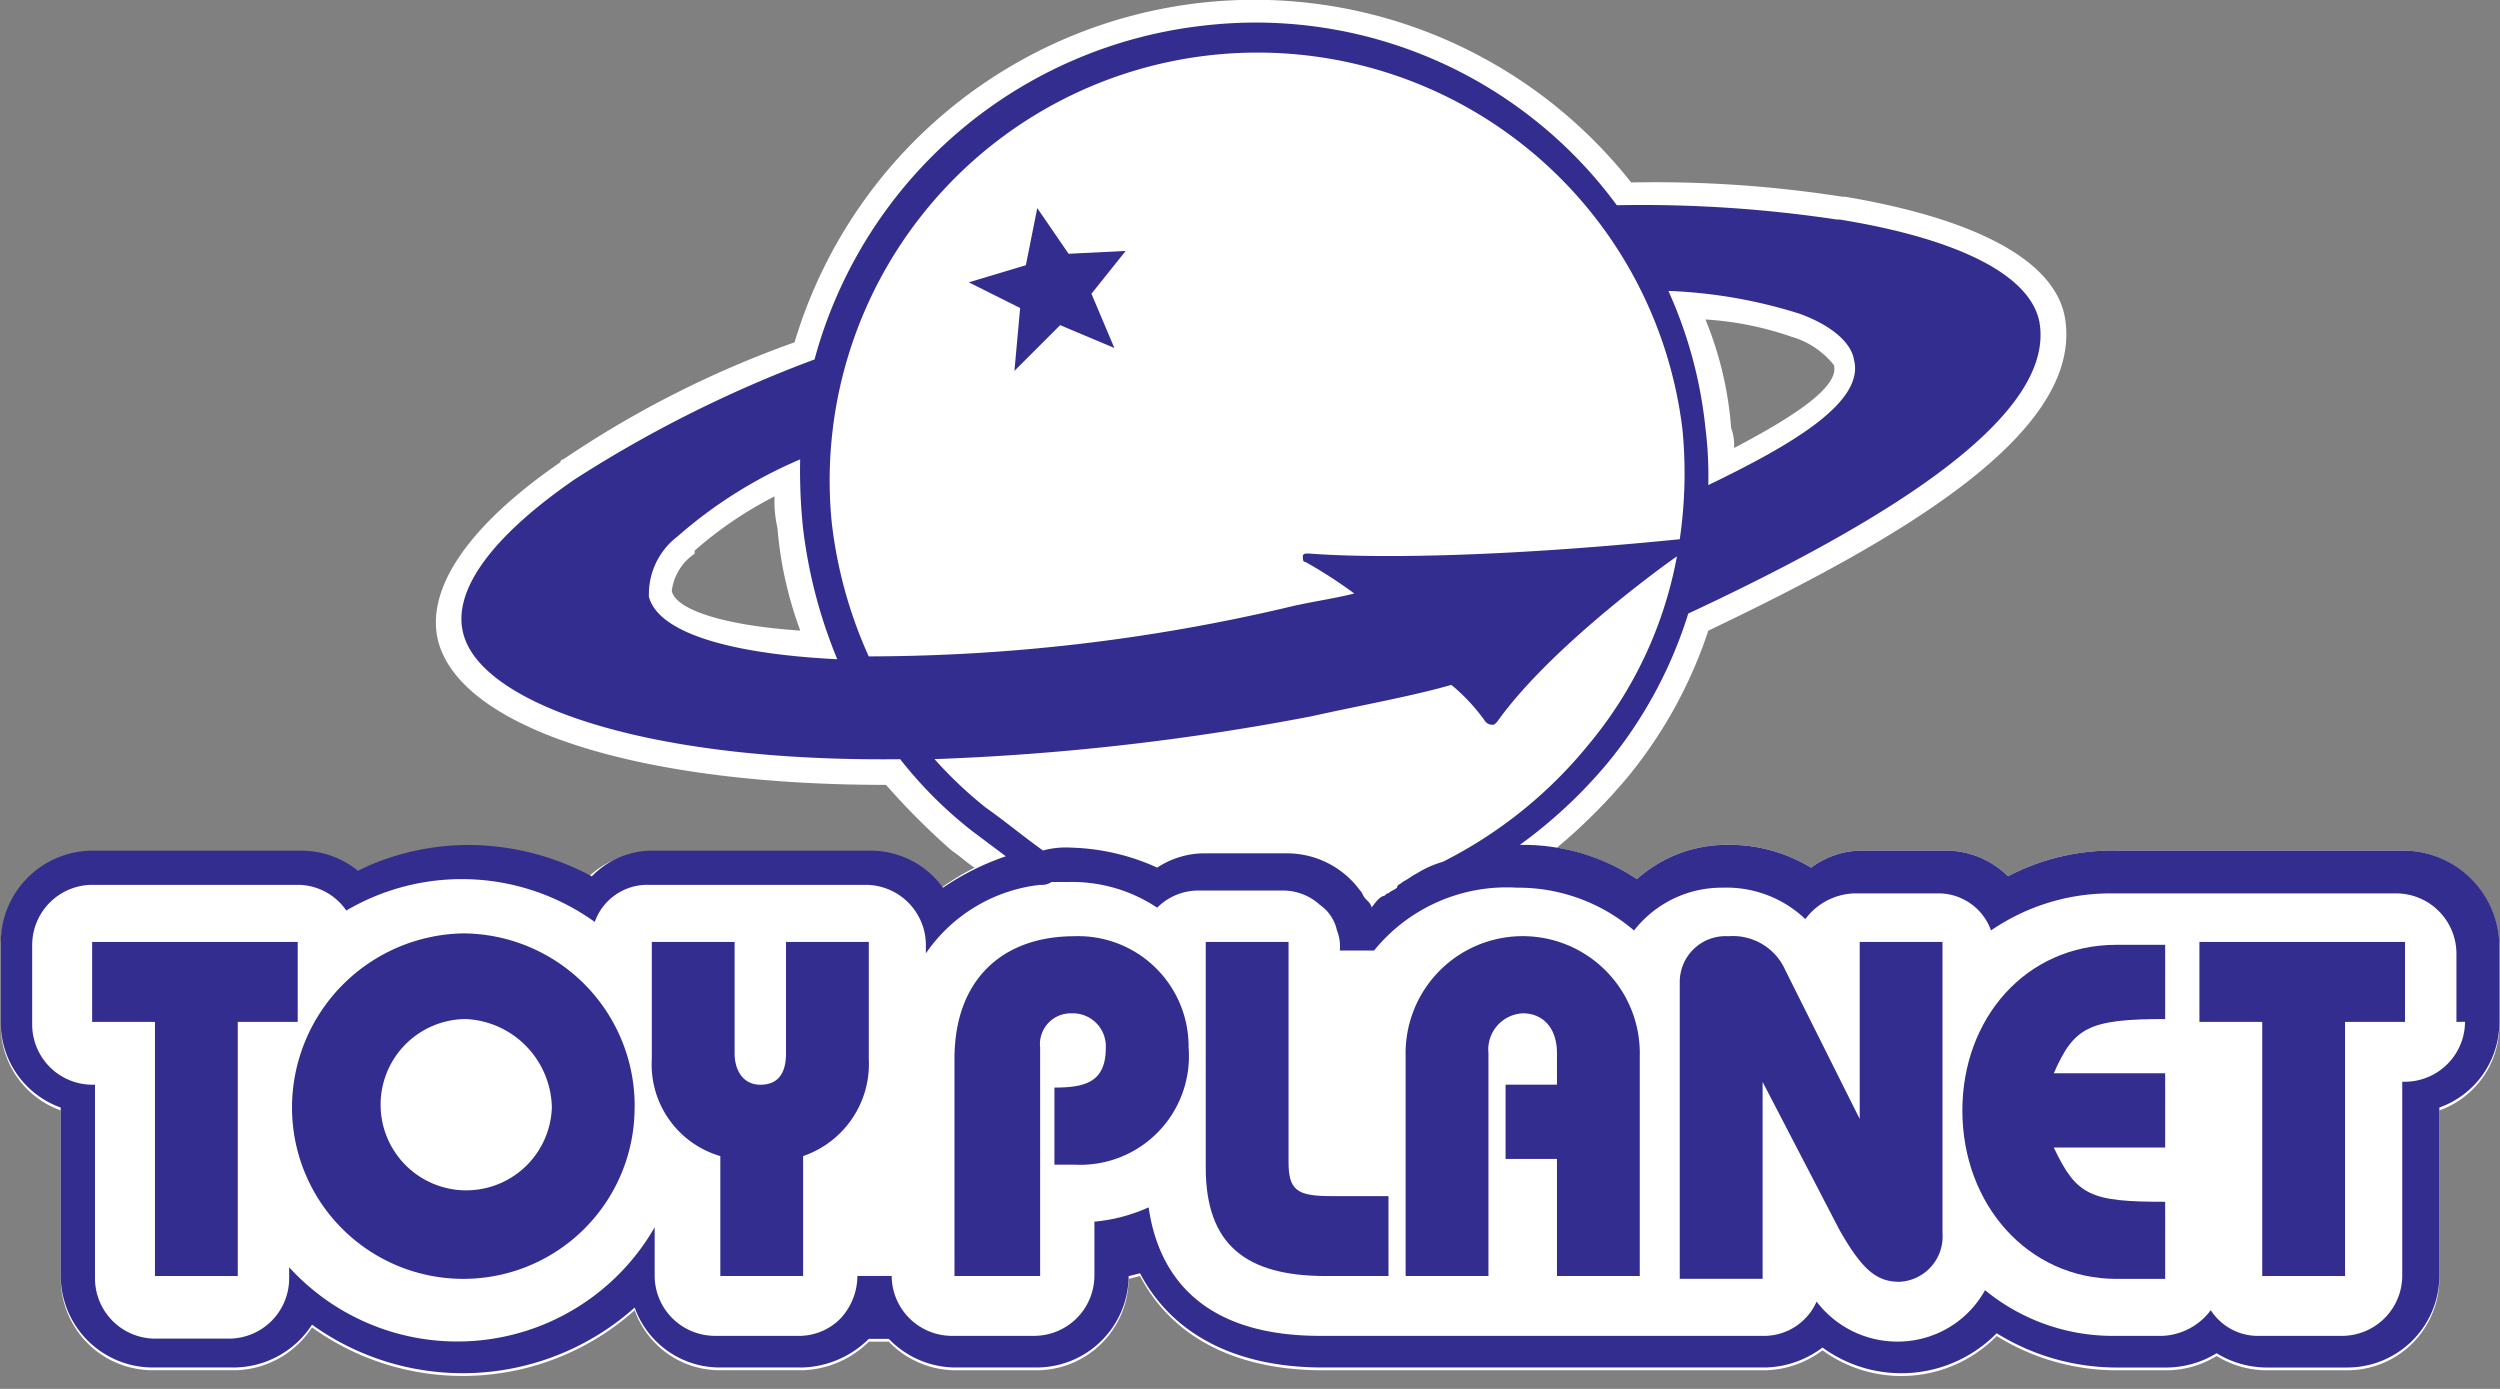 <svg xmlns="http://www.w3.org/2000/svg" width="108" height="60" viewBox="0 0 108 60">
  <rect x="0" y="0" width="108" height="60" fill="#808080" stroke="none"/>
  <g id="グループ_65598" data-name="グループ 65598" transform="translate(11917 3165)">
    <g id="長方形_53444" data-name="長方形 53444" transform="translate(-11917 -3165)" fill="#fff" stroke="#707070" stroke-width="1" opacity="0">
      <rect width="108" height="60" stroke="none"/>
      <rect x="0.5" y="0.5" width="107" height="59" fill="none"/>
    </g>
    <g id="グループ_65597" data-name="グループ 65597" transform="translate(-11916.967 -3165)">
      <g id="グループ_32882" data-name="グループ 32882" transform="translate(0 0)">
        <path id="パス_166540" data-name="パス 166540" d="M103.863,37.256H91.4a9.745,9.745,0,0,0-4.687,1.11A3.827,3.827,0,0,0,84,37.256H80.426a3.7,3.7,0,0,0-2.22.74,6.744,6.744,0,0,0-3.577-.987,5.819,5.819,0,0,0-3.947,1.48,9.194,9.194,0,0,0-3.454-1.357,24.273,24.273,0,0,0,3.084-3.084,19.763,19.763,0,0,0,3.454-6.291c8.265-3.947,16.159-8.511,15.419-13.445-.37-2.467-3.7-4.317-9.5-5.3h-.123a52.244,52.244,0,0,0-9.128-.617A20.733,20.733,0,0,0,34.292,15.3,44.294,44.294,0,0,0,24.3,20.357a.121.121,0,0,0-.123.123c-3.947,2.714-5.8,5.428-5.3,7.648.863,3.7,8.265,6.291,19.366,6.291a30.792,30.792,0,0,0,2.837,2.837c.37.247.617.493.987.74a11.26,11.26,0,0,0-1.6.987,3.857,3.857,0,0,0-3.084-1.6H28a3.627,3.627,0,0,0-2.714,1.11,11.3,11.3,0,0,0-5.3-1.357,10.99,10.99,0,0,0-4.811,1.11,3.894,3.894,0,0,0-2.344-.863H3.947A3.975,3.975,0,0,0,0,41.327v3.454a3.9,3.9,0,0,0,2.59,3.7v7.278a3.975,3.975,0,0,0,3.947,3.947h3.577a4.048,4.048,0,0,0,3.331-1.85,11.149,11.149,0,0,0,13.939-.74,3.9,3.9,0,0,0,3.7,2.59h3.577A4.25,4.25,0,0,0,37.5,58.473h.863A4.015,4.015,0,0,0,41.2,59.707h3.577a3.975,3.975,0,0,0,3.947-3.947l.493-.123c1.357,2.59,4.071,4.071,7.895,4.071h19.12a4.263,4.263,0,0,0,2.467-.863,5.776,5.776,0,0,0,7.525-.617,9.823,9.823,0,0,0,5.3,1.48h2.1a4.159,4.159,0,0,0,2.1-.617,4.158,4.158,0,0,0,2.1.617H101.4a3.975,3.975,0,0,0,3.947-3.947V48.482a3.9,3.9,0,0,0,2.59-3.7V41.327a4.188,4.188,0,0,0-4.071-4.071m-26.521-22.2h0a3.6,3.6,0,0,1,1.85,1.234c.247.987-1.974,2.344-4.317,3.577A2.1,2.1,0,0,0,74.752,19a15.3,15.3,0,0,0-1.11-4.687,13.977,13.977,0,0,1,3.7.74M28.988,26.031a2.292,2.292,0,0,1,.987-1.6V24.3a16.694,16.694,0,0,1,3.454-2.344,5.06,5.06,0,0,0,.123,1.357,16.7,16.7,0,0,0,.987,4.441C30.962,27.512,29.111,26.771,28.988,26.031Z" transform="translate(0 -0.512)" fill="#fff"/>
        <path id="パス_166541" data-name="パス 166541" d="M103.863,37.07H91.4a9.745,9.745,0,0,0-4.687,1.11A3.827,3.827,0,0,0,84,37.07H80.426a3.7,3.7,0,0,0-2.22.74,6.744,6.744,0,0,0-3.577-.987,5.819,5.819,0,0,0-3.947,1.48,8.9,8.9,0,0,0-4.934-1.48h-.123a20.91,20.91,0,0,0,3.824-3.577A19.081,19.081,0,0,0,72.9,26.831c7.648-3.577,15.913-8.265,15.172-12.582-.37-1.974-3.331-3.577-8.635-4.441h-.123a56.708,56.708,0,0,0-9.5-.617A19.361,19.361,0,0,0,52.055,1.421a19.681,19.681,0,0,0-16.9,14.432,53.943,53.943,0,0,0-10.362,5.181h0c-3.577,2.467-5.3,4.811-4.811,6.661.74,2.96,7.648,5.551,18.873,5.428a18.221,18.221,0,0,0,3.084,3.084l1.48,1.11a11.177,11.177,0,0,0-2.714,1.357,3.857,3.857,0,0,0-3.084-1.6H28.248a3.627,3.627,0,0,0-2.714,1.11,11.3,11.3,0,0,0-5.3-1.357,10.99,10.99,0,0,0-4.811,1.11,3.894,3.894,0,0,0-2.344-.863H3.947A3.975,3.975,0,0,0,0,41.017v3.454a3.9,3.9,0,0,0,2.59,3.7v7.278A3.975,3.975,0,0,0,6.538,59.4h3.577a4.048,4.048,0,0,0,3.331-1.85,11.149,11.149,0,0,0,13.939-.74,3.9,3.9,0,0,0,3.7,2.59h3.577A4.25,4.25,0,0,0,37.5,58.163h.863A4.015,4.015,0,0,0,41.2,59.4h3.577a3.975,3.975,0,0,0,3.947-3.947l.493-.123c1.357,2.59,4.071,4.071,7.895,4.071h19.12a4.263,4.263,0,0,0,2.467-.863,5.776,5.776,0,0,0,7.525-.617,9.823,9.823,0,0,0,5.3,1.48h2.1a4.159,4.159,0,0,0,2.1-.617,4.158,4.158,0,0,0,2.1.617H101.4a3.975,3.975,0,0,0,3.947-3.947V48.171a3.9,3.9,0,0,0,2.59-3.7V41.017a4.167,4.167,0,0,0-4.071-3.947M77.712,13.879h0c1.357.493,2.22,1.234,2.344,1.974.493,1.85-2.714,3.7-6.291,5.428h0a16.532,16.532,0,0,0-.123-2.467,19.132,19.132,0,0,0-1.6-5.921,21.445,21.445,0,0,1,5.674.987M28,26.091a3.138,3.138,0,0,1,1.234-2.59h0a19.749,19.749,0,0,1,5.3-3.331,23.768,23.768,0,0,0,.123,2.96,21.335,21.335,0,0,0,1.48,5.674c-4.934-.247-7.771-1.234-8.141-2.714m9.5,2.59a19.343,19.343,0,0,1-1.6-5.8,18.486,18.486,0,0,1,36.759-3.947,19.7,19.7,0,0,1-.123,4.687c-11.1,1.11-15.913.617-16.036.617s-.247,0-.247.123,0,.247.123.247a20.092,20.092,0,0,1,2.1,1.357c-.987.247-1.974.37-2.96.617a79.447,79.447,0,0,1-18.01,2.1m5.057,6.538a17.863,17.863,0,0,1-2.22-2.1,106.169,106.169,0,0,0,16.283-1.85c2.22-.493,4.317-.863,6.044-1.357a8.09,8.09,0,0,1,1.48,1.6.431.431,0,0,0,.247.123c.123,0,.123,0,.247-.123,2.1-2.96,6.538-6.291,7.771-7.154a17.69,17.69,0,0,1-3.824,8.141,19.319,19.319,0,0,1-6.291,5.057,4.382,4.382,0,0,0-1.11.493h0c-.247.123-.37.247-.617.37-.123.123-.247.123-.247.247-.123.123-.247.123-.37.247-.123,0-.123.123-.247.123-.247.123-.37.37-.493.493,0-.123-.123-.247-.247-.37s-.123-.247-.247-.37h0a3.915,3.915,0,0,0-3.207-1.6H51.932a3.727,3.727,0,0,0-1.974.617,9.56,9.56,0,0,0-3.7-.863,3.8,3.8,0,0,0-1.234.123c-.863-.617-1.6-1.234-2.467-1.85m63.9,9.251a2.606,2.606,0,0,1-2.59,2.59h-.123v8.388a2.606,2.606,0,0,1-2.59,2.59H97.572a2.424,2.424,0,0,1-2.1-1.11,2.747,2.747,0,0,1-2.1,1.11h-2.1a8.7,8.7,0,0,1-5.551-1.974,4.309,4.309,0,0,1-3.7,2.22,4.382,4.382,0,0,1-3.577-1.727,2.483,2.483,0,0,1-2.344,1.48H56.989c-5.428,0-7.031-2.96-7.4-5.551a7.3,7.3,0,0,1-2.344.617v2.344a2.606,2.606,0,0,1-2.59,2.59H41.077a2.606,2.606,0,0,1-2.59-2.59h-1.48a2.72,2.72,0,0,1-.74,1.85,2.51,2.51,0,0,1-1.85.74H30.838a2.606,2.606,0,0,1-2.59-2.59v-2.1a9.831,9.831,0,0,1-15.789,1.727v.493a2.606,2.606,0,0,1-2.59,2.59H6.661a2.606,2.606,0,0,1-2.59-2.59V47.185H3.947a2.606,2.606,0,0,1-2.59-2.59V41.14a2.606,2.606,0,0,1,2.59-2.59h8.881a2.559,2.559,0,0,1,2.1,1.11,9.842,9.842,0,0,1,10.732.493A2.412,2.412,0,0,1,28,38.55h9.375a2.606,2.606,0,0,1,2.59,2.59v.37A6.915,6.915,0,0,1,44.9,38.55h0a.742.742,0,0,0,.493-.123h.74a6.641,6.641,0,0,1,3.824,1.11,2.51,2.51,0,0,1,1.85-.74h3.577a2.345,2.345,0,0,1,1.6.617,1.8,1.8,0,0,1,.74,1.11h0a1.829,1.829,0,0,1,.123.863h1.48A7.382,7.382,0,0,1,65.5,38.673a7.684,7.684,0,0,1,5.057,1.85,4.8,4.8,0,0,1,3.824-1.85,4.935,4.935,0,0,1,3.577,1.357,2.747,2.747,0,0,1,2.1-1.11h3.577a2.412,2.412,0,0,1,2.344,1.6,9.112,9.112,0,0,1,5.057-1.6h12.459a2.606,2.606,0,0,1,2.59,2.59v2.96Z" transform="translate(0 -0.325)" fill="#332d8f"/>
        <path id="パス_166542" data-name="パス 166542" d="M12.081,33.5v3.454H9.491V47.932H5.914V36.954H3.2V33.5Z" transform="translate(0.747 7.192)" fill="#332d8f"/>
        <path id="パス_166543" data-name="パス 166543" d="M21.425,40.725a3.7,3.7,0,1,1-3.7-3.824,3.9,3.9,0,0,1,3.7,3.824m3.577,0A7.449,7.449,0,0,0,17.6,33.2a7.53,7.53,0,0,0-7.4,7.525,7.4,7.4,0,1,0,14.8,0Z" transform="translate(2.382 7.122)" fill="#332d8f"/>
        <path id="パス_166544" data-name="パス 166544" d="M25.76,47.932V42.751a4.119,4.119,0,0,1-2.96-4.194V33.5h3.577v4.811c0,.74.37,1.357,1.11,1.357.863,0,1.11-.617,1.11-1.357V33.5h3.577v5.057a4.208,4.208,0,0,1-2.837,4.194v5.181Z" transform="translate(5.325 7.192)" fill="#332d8f"/>
        <path id="パス_166545" data-name="パス 166545" d="M33.4,47.979V38.6c0-3.454,2.1-5.3,5.181-5.3a4.768,4.768,0,0,1,4.934,4.811,4.694,4.694,0,0,1-4.934,5.057h-.863V39.838c1.357,0,2.22-.247,2.22-1.727a1.425,1.425,0,0,0-1.48-1.48,1.33,1.33,0,0,0-1.357,1.48v9.868Z" transform="translate(7.8 7.145)" fill="#332d8f"/>
        <path id="パス_166546" data-name="パス 166546" d="M50.095,47.932H47.381c-3.454,0-5.181-1.357-5.181-4.687V33.5h3.577V43c0,1.234.37,1.48,1.85,1.48h2.467Z" transform="translate(9.855 7.192)" fill="#332d8f"/>
        <path id="パス_166547" data-name="パス 166547" d="M49.2,47.979v-9.5a5.059,5.059,0,1,1,10.115,0v9.5H55.738V42.922h-2.22V39.714h2.22V38.357c0-1.11-.617-1.727-1.48-1.727a1.569,1.569,0,0,0-1.48,1.727v9.622H49.2Z" transform="translate(11.49 7.145)" fill="#332d8f"/>
        <path id="パス_166548" data-name="パス 166548" d="M58.8,47.979V35.274A1.98,1.98,0,0,1,60.9,33.3a2.477,2.477,0,0,1,2.467,1.48l3.207,6.414h0V33.547h3.577V46.129a1.96,1.96,0,0,1-1.85,2.1c-.987,0-1.6-.493-2.59-2.22l-3.331-6.414h0V48.1H58.8Z" transform="translate(13.732 7.145)" fill="#332d8f"/>
        <path id="パス_166549" data-name="パス 166549" d="M77.458,36.807c-3.331,0-3.947.37-4.811,2.344h4.811v3.207H72.647c.987,2.1,1.6,2.344,4.811,2.344v3.331h-2.1c-3.824,0-6.661-3.207-6.661-7.278,0-3.947,2.714-7.154,6.661-7.154h2.1Z" transform="translate(16.044 7.215)" fill="#332d8f"/>
        <path id="パス_166550" data-name="パス 166550" d="M85.881,33.5v3.454h-2.59V47.932H79.714V36.954H77V33.5Z" transform="translate(17.982 7.192)" fill="#332d8f"/>
        <path id="パス_166551" data-name="パス 166551" d="M40.191,13.844,39.2,11.5l1.48-1.85-2.467.123L36.86,7.8l-.493,2.467-2.467.74,2.22,1.11-.247,2.714,1.974-1.974Z" transform="translate(7.917 1.19)" fill="#332d8f"/>
      </g>
    </g>
  </g>
</svg>
